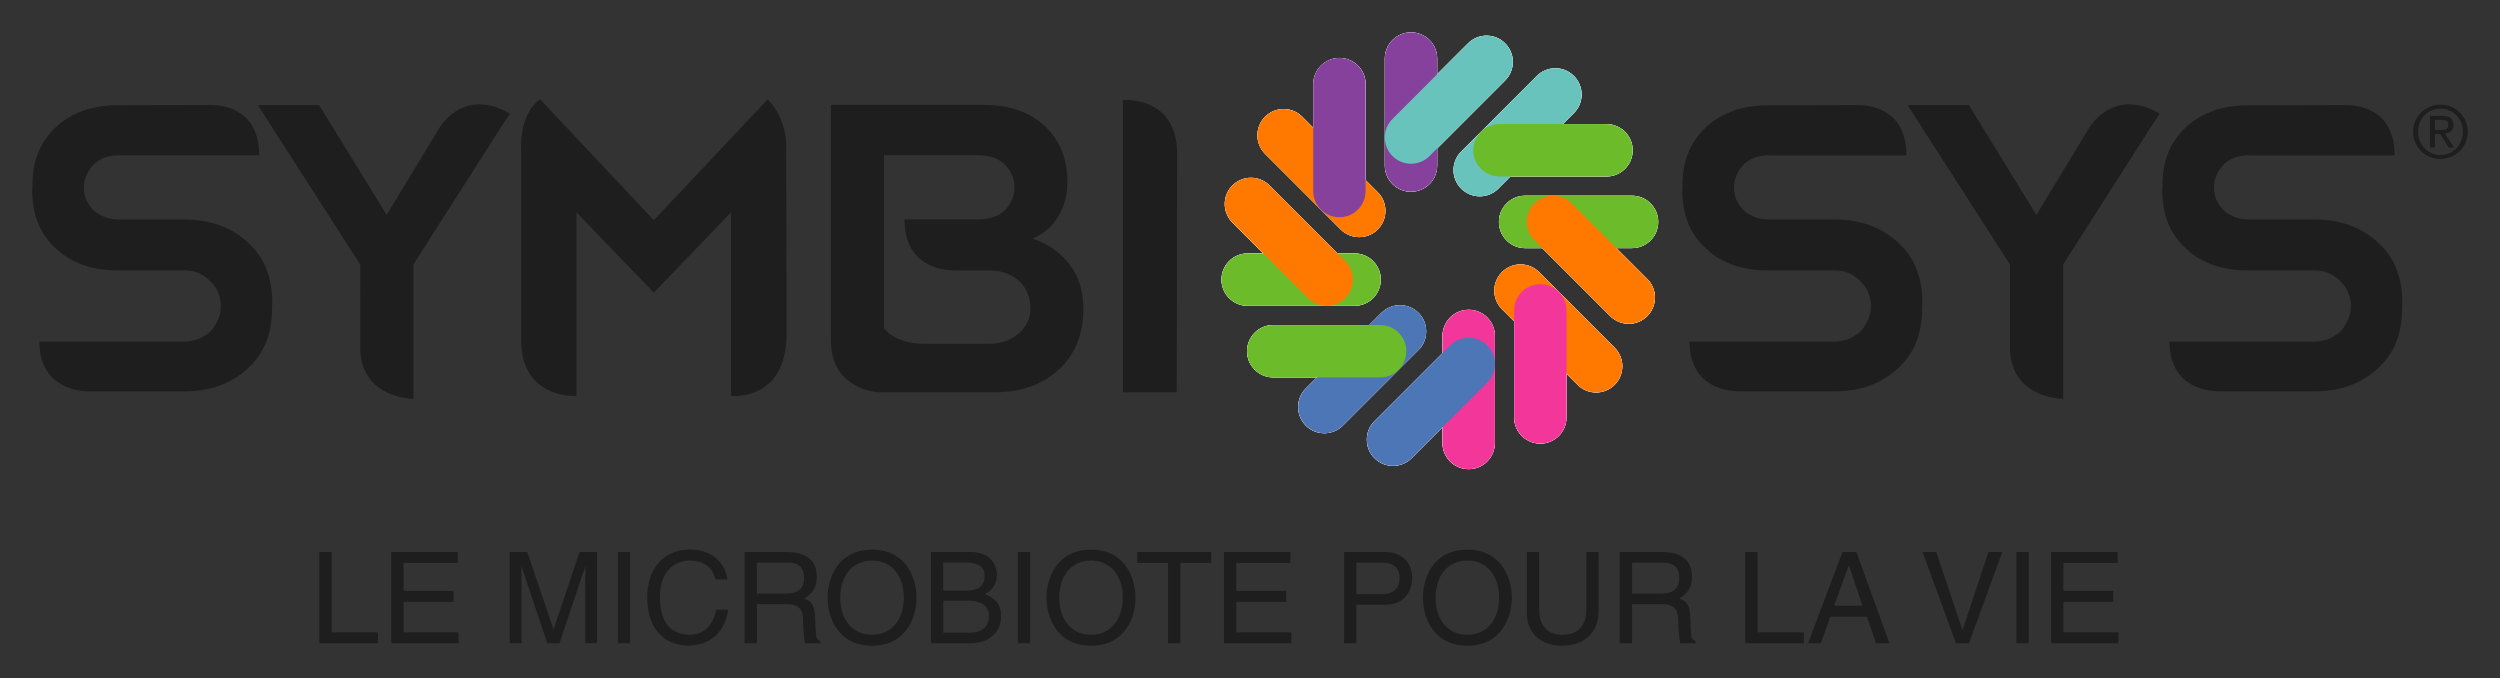 <?xml version="1.0" encoding="utf-8"?>
<!-- Generator: Adobe Illustrator 25.0.1, SVG Export Plug-In . SVG Version: 6.00 Build 0)  -->
<svg version="1.1" id="Calque_1" xmlns="http://www.w3.org/2000/svg" xmlns:xlink="http://www.w3.org/1999/xlink" x="0px" y="0px"
	 viewBox="0 0 550.77 149.38" style="enable-background:new 0 0 550.77 149.38;" xml:space="preserve">
<rect x="0" y="0" width="550.77" height="149.38" fill="#333333" stroke="none"/>
<style type="text/css">
	.st0{fill:#1E1E1E;}
	.st1{fill:#FFFFFF;}
	.st2{fill:#86419C;}
	.st3{fill:#67C3BB;}
	.st4{fill:#6BBB2A;}
	.st5{fill:#FF7800;}
	.st6{fill:#F33699;}
	.st7{fill:#4C76B5;}
</style>
<g>
	<g>
		<g>
			<path class="st0" d="M26.36,34.23c-0.86-0.05-1.7,0.04-2.52,0.25c-0.36,0.09-0.72,0.22-1.1,0.37c-0.37,0.15-0.75,0.36-1.12,0.6
				c-0.37,0.25-0.74,0.55-1.09,0.9c-0.35,0.36-0.67,0.77-0.97,1.25c-0.61,1.03-0.95,1.99-1.03,2.88c-0.08,0.89-0.04,1.67,0.12,2.35
				c0.17,0.79,0.48,1.51,0.91,2.18c0.36,0.62,0.85,1.17,1.47,1.67c0.53,0.42,1.23,0.8,2.09,1.15c0.87,0.35,1.94,0.52,3.24,0.52
				h14.17c5.7,0,10.38,1.67,14.03,5.02c1.84,1.65,3.2,3.58,4.09,5.79c0.89,2.21,1.33,4.71,1.33,7.5l-0.05,1.3
				c0,2.78-0.44,5.27-1.33,7.47c-0.89,2.2-2.25,4.14-4.09,5.82c-3.63,3.32-8.29,4.98-13.98,4.98H20c-2.12,0-4.01-0.37-5.66-1.11
				c-0.7-0.32-1.39-0.74-2.07-1.26c-0.68-0.52-1.28-1.17-1.81-1.96c-0.53-0.79-0.96-1.72-1.29-2.81s-0.49-2.36-0.49-3.83h32.4
				c0.83-0.08,1.63-0.26,2.41-0.53c0.65-0.23,1.34-0.58,2.05-1.05c0.71-0.47,1.31-1.12,1.79-1.96c0.37-0.56,0.66-1.11,0.85-1.66
				c0.19-0.55,0.33-1.08,0.4-1.59c0.07-0.51,0.09-0.99,0.07-1.45c-0.02-0.45-0.08-0.88-0.18-1.28c-0.2-0.93-0.57-1.79-1.1-2.59
				c-0.48-0.66-1.04-1.26-1.68-1.78c-0.28-0.23-0.59-0.45-0.92-0.67c-0.34-0.22-0.71-0.41-1.11-0.58c-0.41-0.17-0.84-0.3-1.31-0.4
				c-0.47-0.1-0.97-0.15-1.5-0.15H25.8c-5.52,0-10.01-1.6-13.47-4.79C8.84,51.58,7.1,47.32,7.1,41.98l0.05-1.25
				c0-5.28,1.73-9.53,5.19-12.75c3.52-3.19,8.01-4.79,13.47-4.79l20.02-0.05c2.12-0.06,4.01,0.28,5.66,1.02
				c0.7,0.32,1.39,0.74,2.07,1.26s1.28,1.18,1.8,1.98c0.52,0.8,0.94,1.76,1.26,2.88c0.32,1.12,0.48,2.43,0.48,3.95H26.36z"/>
			<path class="st0" d="M56.79,23.14H70.3l14.89,24.21l11.55-19.07c1.06-1.67,2.36-2.96,3.9-3.89c0.65-0.39,1.39-0.71,2.2-0.98
				c0.81-0.27,1.71-0.41,2.69-0.42c0.98-0.01,2.04,0.14,3.18,0.45c1.14,0.31,2.35,0.84,3.65,1.6c-0.16,0.23-0.43,0.64-0.82,1.23
				c-0.39,0.59-0.86,1.31-1.43,2.18c-0.56,0.86-1.19,1.84-1.88,2.94c-0.69,1.1-1.43,2.26-2.22,3.48c-0.79,1.23-1.61,2.5-2.45,3.83
				c-0.85,1.33-1.69,2.65-2.54,3.98c-2.98,4.68-6.29,9.88-9.94,15.6v29.6c-2.2-0.11-4.15-0.59-5.87-1.44
				c-0.73-0.35-1.45-0.81-2.15-1.35c-0.7-0.55-1.32-1.22-1.87-2.02c-0.55-0.8-0.99-1.74-1.32-2.82c-0.34-1.08-0.5-2.34-0.5-3.77
				V58.28L56.79,23.14z"/>
			<path class="st0" d="M420.24,23.14h13.51l14.89,24.21l11.55-19.07c1.06-1.67,2.36-2.96,3.9-3.89c0.65-0.39,1.39-0.71,2.2-0.98
				c0.81-0.27,1.71-0.41,2.69-0.42c0.98-0.01,2.04,0.14,3.18,0.45c1.14,0.31,2.35,0.84,3.65,1.6c-0.16,0.23-0.43,0.64-0.82,1.23
				c-0.39,0.59-0.86,1.31-1.43,2.18c-0.56,0.86-1.19,1.84-1.88,2.94c-0.69,1.1-1.43,2.26-2.22,3.48c-0.79,1.23-1.61,2.5-2.45,3.83
				c-0.85,1.33-1.69,2.65-2.54,3.98c-2.98,4.68-6.29,9.88-9.94,15.6v29.6c-2.2-0.11-4.15-0.59-5.87-1.44
				c-0.73-0.35-1.45-0.81-2.15-1.35c-0.7-0.55-1.32-1.22-1.87-2.02c-0.55-0.8-0.99-1.74-1.32-2.82c-0.34-1.08-0.5-2.34-0.5-3.77
				V58.28L420.24,23.14z"/>
			<path class="st0" d="M173.2,33.25c0,1.02,0,2.4,0.01,4.14c0.01,1.74,0.02,3.72,0.02,5.94c0.01,2.21,0.02,4.6,0.02,7.16
				c0.01,2.56,0.02,5.17,0.02,7.81c0.01,2.65,0.01,5.28,0.01,7.89c0,2.62,0,5.09,0,7.42c0,1.87-0.18,3.49-0.53,4.87
				c-0.35,1.38-0.81,2.57-1.39,3.55c-0.58,0.99-1.23,1.8-1.96,2.44c-0.73,0.64-1.48,1.15-2.24,1.54c-1.79,0.91-3.83,1.32-6.1,1.23
				V46.79l-17.02,17.68L127,46.79v40.46c-2.28,0.02-4.3-0.4-6.08-1.25c-0.76-0.35-1.51-0.82-2.23-1.4c-0.72-0.58-1.37-1.3-1.94-2.18
				c-0.57-0.87-1.03-1.91-1.38-3.11c-0.35-1.2-0.53-2.62-0.53-4.24V33.85c-0.08-1.16-0.08-2.21,0-3.17c0.08-0.96,0.21-1.82,0.39-2.6
				c0.18-0.78,0.4-1.47,0.65-2.08c0.26-0.61,0.53-1.15,0.81-1.61c0.65-1.08,1.43-1.91,2.31-2.5l25.04,26.62l25.08-26.62
				c0.84,0.83,1.57,1.81,2.2,2.94c0.26,0.48,0.52,1.01,0.77,1.61c0.25,0.59,0.46,1.25,0.64,1.96c0.18,0.71,0.31,1.47,0.4,2.28
				C173.22,31.48,173.24,32.34,173.2,33.25z"/>
			<path class="st0" d="M183.06,74.96V23.11h33.76c5.22,0,9.51,1.4,12.88,4.21c1.79,1.57,3.15,3.41,4.07,5.52
				c0.92,2.11,1.38,4.51,1.38,7.21c0,1.48-0.17,2.85-0.51,4.12c-0.34,1.27-0.85,2.44-1.52,3.52c-0.65,1.13-1.46,2.1-2.41,2.91
				c-0.95,0.81-2.03,1.47-3.25,1.98c1.71,0.56,3.25,1.3,4.59,2.25c1.35,0.94,2.53,2.07,3.54,3.38c1.04,1.33,1.82,2.81,2.33,4.46
				c0.51,1.64,0.76,3.45,0.76,5.43c0,2.79-0.46,5.29-1.37,7.5c-0.91,2.21-2.26,4.15-4.06,5.83c-3.66,3.33-8.37,5-14.12,5h-25.41
				c-2-0.17-3.77-0.69-5.33-1.55c-0.67-0.37-1.32-0.83-1.96-1.39c-0.64-0.56-1.21-1.23-1.71-2.02c-0.5-0.79-0.9-1.73-1.2-2.8
				S183.06,76.35,183.06,74.96z M210.85,59.57c-2.17,0.05-4.1-0.31-5.8-1.06c-0.73-0.32-1.44-0.75-2.13-1.28
				c-0.69-0.53-1.3-1.2-1.85-2.01c-0.55-0.81-0.98-1.78-1.31-2.91c-0.33-1.13-0.49-2.45-0.49-3.98h16.29c1.23,0,2.33-0.17,3.3-0.5
				c0.97-0.33,1.81-0.85,2.52-1.54c0.69-0.66,1.21-1.42,1.57-2.26c0.36-0.84,0.54-1.76,0.54-2.74c0-0.99-0.18-1.9-0.54-2.73
				c-0.36-0.83-0.88-1.6-1.57-2.29c-1.4-1.39-3.34-2.08-5.82-2.08h-20.81V72.3c0.33,0.43,0.69,0.81,1.1,1.15
				c0.41,0.33,0.84,0.62,1.3,0.86c0.46,0.24,0.92,0.44,1.39,0.6s0.92,0.3,1.36,0.41c1.03,0.25,2.09,0.39,3.18,0.42h14.84
				c2.57,0,4.75-0.76,6.52-2.29c1.71-1.48,2.57-3.33,2.57-5.53c0-1.14-0.21-2.25-0.64-3.31c-0.43-1.07-1.07-1.98-1.93-2.76
				c-1.71-1.51-3.89-2.27-6.52-2.27H210.85z"/>
			<path class="st0" d="M259.23,86.44h-11.85V22.03c2.21-0.06,4.2,0.3,5.96,1.09c0.75,0.34,1.48,0.79,2.2,1.34s1.36,1.26,1.92,2.12
				c0.56,0.86,1.01,1.89,1.36,3.09c0.34,1.2,0.51,2.62,0.51,4.24c0,0.53,0,1.39,0,2.6c0,1.21,0,2.68-0.01,4.4
				c-0.01,1.72-0.01,3.64-0.01,5.75s0,4.32-0.01,6.63c-0.01,2.31-0.01,4.66-0.01,7.07c0,2.41,0,4.76-0.01,7.06
				c-0.01,2.3-0.01,4.5-0.01,6.6s0,3.99-0.01,5.67c-0.01,1.68-0.01,3.11-0.01,4.29S259.23,85.98,259.23,86.44z"/>
			<path class="st0" d="M389.9,34.23c-0.86-0.05-1.7,0.04-2.53,0.25c-0.36,0.09-0.72,0.22-1.1,0.37c-0.37,0.15-0.75,0.36-1.12,0.6
				c-0.37,0.25-0.74,0.55-1.09,0.9c-0.35,0.36-0.67,0.77-0.97,1.25c-0.61,1.03-0.95,1.99-1.03,2.88c-0.08,0.89-0.04,1.67,0.12,2.35
				c0.17,0.79,0.48,1.51,0.91,2.18c0.36,0.62,0.85,1.17,1.47,1.67c0.53,0.42,1.23,0.8,2.09,1.15c0.86,0.35,1.94,0.52,3.24,0.52
				h14.17c5.7,0,10.38,1.67,14.03,5.02c1.84,1.65,3.2,3.58,4.09,5.79c0.89,2.21,1.33,4.71,1.33,7.5l-0.05,1.3
				c0,2.78-0.44,5.27-1.33,7.47c-0.89,2.2-2.25,4.14-4.09,5.82c-3.63,3.32-8.29,4.98-13.98,4.98h-20.53c-2.12,0-4.01-0.37-5.66-1.11
				c-0.7-0.32-1.39-0.74-2.07-1.26c-0.68-0.52-1.28-1.17-1.81-1.96c-0.53-0.79-0.96-1.72-1.29-2.81s-0.49-2.36-0.49-3.83h32.4
				c0.83-0.08,1.63-0.26,2.41-0.53c0.65-0.23,1.34-0.58,2.05-1.05c0.71-0.47,1.3-1.12,1.79-1.96c0.37-0.56,0.66-1.11,0.85-1.66
				c0.19-0.55,0.33-1.08,0.4-1.59c0.07-0.51,0.09-0.99,0.07-1.45c-0.02-0.45-0.08-0.88-0.18-1.28c-0.2-0.93-0.57-1.79-1.1-2.59
				c-0.48-0.66-1.04-1.26-1.68-1.78c-0.28-0.23-0.59-0.45-0.92-0.67c-0.34-0.22-0.7-0.41-1.11-0.58c-0.41-0.17-0.84-0.3-1.31-0.4
				c-0.47-0.1-0.97-0.15-1.5-0.15h-15.06c-5.52,0-10.01-1.6-13.46-4.79c-3.49-3.18-5.24-7.44-5.24-12.78l0.05-1.25
				c0-5.28,1.73-9.53,5.19-12.75c3.52-3.19,8.01-4.79,13.46-4.79l19.41-0.05c2.12-0.06,4,0.28,5.66,1.02
				c0.7,0.32,1.39,0.74,2.07,1.26c0.68,0.52,1.28,1.18,1.8,1.98c0.52,0.8,0.94,1.76,1.26,2.88c0.32,1.12,0.48,2.43,0.48,3.95H389.9z
				"/>
			<path class="st0" d="M495.64,34.23c-0.86-0.05-1.7,0.04-2.53,0.25c-0.36,0.09-0.72,0.22-1.1,0.37c-0.37,0.15-0.75,0.36-1.12,0.6
				c-0.37,0.25-0.74,0.55-1.09,0.9c-0.35,0.36-0.67,0.77-0.97,1.25c-0.61,1.03-0.95,1.99-1.03,2.88c-0.08,0.89-0.04,1.67,0.12,2.35
				c0.17,0.79,0.48,1.51,0.91,2.18c0.36,0.62,0.85,1.17,1.47,1.67c0.53,0.42,1.23,0.8,2.09,1.15c0.86,0.35,1.94,0.52,3.24,0.52
				h14.17c5.7,0,10.38,1.67,14.03,5.02c1.84,1.65,3.2,3.58,4.09,5.79c0.89,2.21,1.33,4.71,1.33,7.5l-0.05,1.3
				c0,2.78-0.44,5.27-1.33,7.47c-0.89,2.2-2.25,4.14-4.09,5.82c-3.63,3.32-8.29,4.98-13.98,4.98h-20.53c-2.12,0-4.01-0.37-5.66-1.11
				c-0.7-0.32-1.39-0.74-2.07-1.26c-0.68-0.52-1.28-1.17-1.81-1.96c-0.53-0.79-0.96-1.72-1.29-2.81s-0.49-2.36-0.49-3.83h32.4
				c0.83-0.08,1.63-0.26,2.41-0.53c0.65-0.23,1.34-0.58,2.05-1.05c0.71-0.47,1.3-1.12,1.79-1.96c0.37-0.56,0.66-1.11,0.85-1.66
				c0.19-0.55,0.33-1.08,0.4-1.59c0.07-0.51,0.09-0.99,0.07-1.45c-0.02-0.45-0.08-0.88-0.18-1.28c-0.2-0.93-0.57-1.79-1.1-2.59
				c-0.48-0.66-1.04-1.26-1.68-1.78c-0.28-0.23-0.59-0.45-0.92-0.67c-0.34-0.22-0.7-0.41-1.11-0.58c-0.41-0.17-0.84-0.3-1.31-0.4
				c-0.47-0.1-0.97-0.15-1.5-0.15h-15.06c-5.52,0-10.01-1.6-13.46-4.79c-3.49-3.18-5.24-7.44-5.24-12.78l0.05-1.25
				c0-5.28,1.73-9.53,5.19-12.75c3.52-3.19,8.01-4.79,13.46-4.79l21.23-0.05c2.12-0.06,4,0.28,5.66,1.02
				c0.7,0.32,1.39,0.74,2.07,1.26c0.68,0.52,1.28,1.18,1.8,1.98c0.52,0.8,0.94,1.76,1.26,2.88c0.32,1.12,0.48,2.43,0.48,3.95H495.64
				z"/>
		</g>
		<g>
			<path class="st1" d="M343.43,64.31L343.43,64.31l-4.36-4.36c-0.56-0.56-1.22-0.99-1.91-1.27c-2.09-0.85-4.56-0.42-6.26,1.27
				c-2.26,2.26-2.26,5.91,0,8.17l2.67,2.67v21.17v0c0,0.8,0.16,1.56,0.45,2.25c0.15,0.35,0.32,0.67,0.53,0.98
				c0.42,0.61,0.95,1.14,1.56,1.56c0.92,0.62,2.03,0.99,3.23,0.99s2.31-0.36,3.23-0.99c0.61-0.42,1.14-0.95,1.56-1.56
				c0.21-0.31,0.39-0.64,0.53-0.98c0.29-0.69,0.45-1.45,0.45-2.25v0v-9.62l2.44,2.44c2.26,2.26,5.91,2.26,8.17,0
				c2.26-2.26,2.26-5.91,0-8.17L343.43,64.31z"/>
			<path class="st1" d="M305.08,30.3v6.17c0,3.19,2.59,5.77,5.77,5.77s5.77-2.59,5.77-5.77v-3.78l14.97-14.97
				c2.26-2.26,2.26-5.91,0-8.17s-5.91-2.26-8.17,0l-6.8,6.8v-3.45c0-3.19-2.59-5.77-5.77-5.77s-5.77,2.59-5.77,5.77V30.3
				C305.08,30.29,305.08,30.29,305.08,30.3z"/>
			<path class="st1" d="M326.28,29.03l-4.36,4.36c-2.26,2.26-2.26,5.91,0,8.17c2.26,2.26,5.91,2.26,8.17,0l2.67-2.67h21.17
				c3.19,0,5.77-2.59,5.77-5.77c0-3.19-2.59-5.77-5.77-5.77h-9.62l2.44-2.44c2.26-2.26,2.26-5.91,0-8.17s-5.91-2.26-8.17,0
				L326.28,29.03C326.28,29.02,326.28,29.03,326.28,29.03z"/>
			<path class="st1" d="M356.1,54.66h3.45c3.19,0,5.77-2.59,5.77-5.77s-2.59-5.77-5.77-5.77h-17.39h0h-6.17
				c-0.4,0-0.79,0.04-1.16,0.12c-0.75,0.15-1.45,0.45-2.06,0.87c-0.31,0.21-0.59,0.44-0.85,0.71c-1.04,1.04-1.69,2.49-1.69,4.08
				c0,1.59,0.65,3.04,1.69,4.08c0.26,0.26,0.55,0.5,0.85,0.71c0.61,0.42,1.31,0.72,2.06,0.87c0.38,0.08,0.77,0.12,1.16,0.12h3.78
				l14.97,14.97c0.85,0.85,1.89,1.37,2.98,1.59c0.73,0.14,1.48,0.14,2.21,0c0.73-0.14,1.43-0.42,2.07-0.85
				c0.32-0.21,0.62-0.46,0.91-0.74c2.26-2.26,2.26-5.91,0-8.17L356.1,54.66z"/>
			<path class="st1" d="M325.81,68.7c-0.69-0.29-1.45-0.45-2.25-0.45l0,0h0c-0.8,0-1.56,0.16-2.25,0.45
				c-0.35,0.15-0.67,0.32-0.98,0.53c-0.61,0.42-1.14,0.95-1.56,1.56c-0.62,0.92-0.99,2.03-0.99,3.23v3.78l-14.97,14.97
				c-2.26,2.26-2.26,5.91,0,8.17c1.13,1.13,2.61,1.69,4.08,1.69c0.74,0,1.48-0.14,2.17-0.42c0.7-0.28,1.35-0.7,1.91-1.27l6.8-6.8
				v3.45c0,1.2,0.36,2.31,0.99,3.23c0.42,0.61,0.95,1.14,1.56,1.56c0.31,0.21,0.64,0.39,0.98,0.53c0.69,0.29,1.45,0.45,2.25,0.45h0
				l0,0c0.8,0,1.56-0.16,2.25-0.45c2.07-0.88,3.53-2.93,3.53-5.32V74.02C329.34,71.63,327.89,69.58,325.81,68.7z"/>
			<path class="st1" d="M313.78,75.19c0.28-0.7,0.42-1.43,0.42-2.17c0-1.48-0.56-2.96-1.69-4.08c-1.13-1.13-2.61-1.69-4.08-1.69
				c-0.74,0-1.48,0.14-2.17,0.42c-0.7,0.28-1.35,0.7-1.91,1.27l-2.67,2.67H280.5c-3.19,0-5.77,2.59-5.77,5.77
				c0,3.19,2.59,5.77,5.77,5.77h9.62l-2.44,2.44c-2.26,2.26-2.26,5.91,0,8.17c0.56,0.56,1.22,0.99,1.91,1.27
				c0.7,0.28,1.43,0.42,2.17,0.42c0.37,0,0.74-0.04,1.1-0.11c1.09-0.21,2.13-0.74,2.98-1.59l16.66-16.66
				C313.07,76.53,313.5,75.88,313.78,75.19z"/>
			<path class="st1" d="M298.43,67.37c3.19,0,5.77-2.59,5.77-5.77c0-3.19-2.59-5.77-5.77-5.77h-3.78l-14.97-14.97
				c-2.26-2.26-5.91-2.26-8.17,0c-0.56,0.56-0.99,1.22-1.27,1.91c-0.85,2.09-0.42,4.56,1.27,6.26l6.8,6.8h-3.45
				c-0.4,0-0.79,0.04-1.16,0.12c-0.75,0.15-1.45,0.45-2.06,0.87c-0.31,0.21-0.59,0.44-0.85,0.71c-1.04,1.04-1.69,2.49-1.69,4.08
				c0,1.59,0.65,3.04,1.69,4.08c0.26,0.26,0.55,0.5,0.85,0.71c0.61,0.42,1.31,0.72,2.06,0.87c0.38,0.08,0.77,0.12,1.16,0.12H298.43z
				"/>
			<path class="st1" d="M295.36,50.54c2.26,2.26,5.91,2.26,8.17,0c1.69-1.69,2.11-4.17,1.27-6.26c-0.28-0.7-0.7-1.35-1.27-1.91
				l-2.67-2.67V18.54c0-2.79-1.98-5.12-4.61-5.66c-0.38-0.08-0.77-0.12-1.16-0.12s-0.79,0.04-1.16,0.12
				c-0.62,0.13-1.19,0.37-1.72,0.68c-0.43,0.25-0.85,0.54-1.2,0.89c-0.78,0.78-1.34,1.79-1.57,2.92c-0.08,0.38-0.12,0.77-0.12,1.16
				v9.62l-2.44-2.44c-2.26-2.26-5.91-2.26-8.17,0c-2.26,2.26-2.26,5.91,0,8.17L295.36,50.54z"/>
		</g>
		<g>
			<g>
				<path class="st1" d="M310.86,42.24c3.19,0,5.77-2.59,5.77-5.77v-3.78l14.97-14.97c2.26-2.26,2.26-5.91,0-8.17s-5.91-2.26-8.17,0
					l-6.8,6.8v-3.45c0-3.19-2.59-5.77-5.77-5.77s-5.77,2.59-5.77,5.77v23.56C305.08,39.65,307.67,42.24,310.86,42.24z"/>
				<path class="st1" d="M321.91,41.55c2.26,2.26,5.91,2.26,8.17,0l2.67-2.67h21.17c3.19,0,5.77-2.59,5.77-5.77
					c0-3.19-2.59-5.77-5.77-5.77h-9.62l2.44-2.44c2.26-2.26,2.26-5.91,0-8.17s-5.91-2.26-8.17,0l-16.66,16.66
					C319.66,35.64,319.66,39.3,321.91,41.55z"/>
				<path class="st1" d="M356.1,54.66h3.45c3.19,0,5.77-2.59,5.77-5.77c0-3.19-2.59-5.77-5.77-5.77h-17.39h0h-6.17
					c-3.19,0-5.77,2.59-5.77,5.77c0,3.19,2.59,5.77,5.77,5.77h3.78l14.97,14.97c2.26,2.26,5.91,2.26,8.17,0
					c2.26-2.26,2.26-5.91,0-8.17L356.1,54.66z"/>
				<path class="st1" d="M339.07,59.94c-2.26-2.26-5.91-2.26-8.17,0c-2.26,2.26-2.26,5.91,0,8.17l2.67,2.67v21.17
					c0,3.19,2.59,5.77,5.77,5.77s5.77-2.59,5.77-5.77v-9.62l2.44,2.44c2.26,2.26,5.91,2.26,8.17,0s2.26-5.91,0-8.17L339.07,59.94z"
					/>
				<path class="st1" d="M323.57,68.25c-3.19,0-5.77,2.59-5.77,5.77v3.78l-14.97,14.97c-2.26,2.26-2.26,5.91,0,8.17
					c2.26,2.26,5.91,2.26,8.17,0l6.8-6.8v3.45c0,3.19,2.59,5.77,5.77,5.77s5.77-2.59,5.77-5.77V74.02
					C329.34,70.83,326.75,68.25,323.57,68.25z"/>
				<path class="st1" d="M312.51,68.93c-2.26-2.26-5.91-2.26-8.17,0l-2.67,2.67H280.5c-3.19,0-5.77,2.59-5.77,5.77
					c0,3.19,2.59,5.77,5.77,5.77h9.62l-2.44,2.44c-2.26,2.26-2.26,5.91,0,8.17c2.26,2.26,5.91,2.26,8.17,0l16.66-16.66
					C314.76,74.84,314.76,71.18,312.51,68.93z"/>
				<path class="st1" d="M298.43,67.37c3.19,0,5.77-2.59,5.77-5.77c0-3.19-2.59-5.77-5.77-5.77h-3.78l-14.97-14.97
					c-2.26-2.26-5.91-2.26-8.17,0c-2.26,2.26-2.26,5.91,0,8.17l6.8,6.8h-3.45c-3.19,0-5.77,2.59-5.77,5.77
					c0,3.19,2.59,5.77,5.77,5.77H298.43z"/>
				<path class="st1" d="M295.36,50.54c2.26,2.26,5.91,2.26,8.17,0c2.26-2.26,2.26-5.91,0-8.17l-2.67-2.67V18.54
					c0-3.19-2.59-5.77-5.77-5.77c-3.19,0-5.77,2.59-5.77,5.77v9.62l-2.44-2.44c-2.26-2.26-5.91-2.26-8.17,0
					c-2.26,2.26-2.26,5.91,0,8.17L295.36,50.54z"/>
			</g>
			<path class="st2" d="M310.86,7.13c-3.19,0-5.77,2.59-5.77,5.77v23.56c0,3.19,2.59,5.77,5.77,5.77s5.77-2.59,5.77-5.77V12.91
				C316.63,9.72,314.05,7.13,310.86,7.13z"/>
			<path class="st3" d="M331.6,9.55c-2.26-2.26-5.91-2.26-8.17,0l-16.66,16.66c-2.26,2.26-2.26,5.91,0,8.17
				c2.26,2.26,5.91,2.26,8.17,0l16.66-16.66C333.85,15.46,333.85,11.81,331.6,9.55z"/>
			<path class="st3" d="M346.74,16.73c-2.26-2.26-5.91-2.26-8.17,0l-16.66,16.66c-2.26,2.26-2.26,5.91,0,8.17s5.91,2.26,8.17,0
				l16.66-16.66C348.99,22.64,348.99,18.99,346.74,16.73z"/>
			<path class="st4" d="M359.69,33.11c0-3.19-2.59-5.77-5.77-5.77h-23.56c-3.19,0-5.77,2.59-5.77,5.77s2.59,5.77,5.77,5.77h23.56
				C357.11,38.88,359.69,36.3,359.69,33.11z"/>
			<path class="st4" d="M365.32,48.89c0-3.19-2.59-5.77-5.77-5.77h-23.56c-3.19,0-5.77,2.59-5.77,5.77c0,3.19,2.59,5.77,5.77,5.77
				h23.56C362.74,54.66,365.32,52.08,365.32,48.89z"/>
			<path class="st5" d="M362.9,69.63c2.26-2.26,2.26-5.91,0-8.17l-16.66-16.66c-2.26-2.26-5.91-2.26-8.17,0s-2.26,5.91,0,8.17
				l16.66,16.66C356.99,71.88,360.65,71.88,362.9,69.63z"/>
			<path class="st5" d="M355.72,84.77c2.26-2.26,2.26-5.91,0-8.17l-16.66-16.66c-2.26-2.26-5.91-2.26-8.17,0s-2.26,5.91,0,8.17
				l16.66,16.66C349.81,87.02,353.47,87.02,355.72,84.77z"/>
			<path class="st6" d="M339.35,97.72c3.19,0,5.77-2.59,5.77-5.77V68.39c0-3.19-2.59-5.77-5.77-5.77s-5.77,2.59-5.77,5.77v23.56
				C333.57,95.14,336.16,97.72,339.35,97.72z"/>
			<path class="st6" d="M323.57,103.35c3.19,0,5.77-2.59,5.77-5.77V74.02c0-3.19-2.59-5.77-5.77-5.77s-5.77,2.59-5.77,5.77v23.56
				C317.79,100.77,320.38,103.35,323.57,103.35z"/>
			<path class="st7" d="M302.82,100.93c2.26,2.26,5.91,2.26,8.17,0l16.66-16.66c2.26-2.26,2.26-5.91,0-8.17s-5.91-2.26-8.17,0
				l-16.66,16.66C300.57,95.02,300.57,98.68,302.82,100.93z"/>
			<path class="st7" d="M287.69,93.75c2.26,2.26,5.91,2.26,8.17,0l16.66-16.66c2.26-2.26,2.26-5.91,0-8.17s-5.91-2.26-8.17,0
				l-16.66,16.66C285.43,87.84,285.43,91.5,287.69,93.75z"/>
			<path class="st4" d="M274.73,77.38c0,3.19,2.59,5.77,5.77,5.77h23.56c3.19,0,5.77-2.59,5.77-5.77c0-3.19-2.59-5.77-5.77-5.77
				H280.5C277.32,71.6,274.73,74.19,274.73,77.38z"/>
			<path class="st4" d="M269.1,61.6c0,3.19,2.59,5.77,5.77,5.77h23.56c3.19,0,5.77-2.59,5.77-5.77s-2.59-5.77-5.77-5.77h-23.56
				C271.69,55.82,269.1,58.41,269.1,61.6z"/>
			<path class="st5" d="M271.52,40.85c-2.26,2.26-2.26,5.91,0,8.17l16.66,16.66c2.26,2.26,5.91,2.26,8.17,0s2.26-5.91,0-8.17
				l-16.66-16.66C277.43,38.6,273.78,38.6,271.52,40.85z"/>
			<path class="st5" d="M278.7,25.72c-2.26,2.26-2.26,5.91,0,8.17l16.66,16.66c2.26,2.26,5.91,2.26,8.17,0s2.26-5.91,0-8.17
				l-16.66-16.66C284.61,23.46,280.95,23.46,278.7,25.72z"/>
			<path class="st2" d="M295.08,12.76c-3.19,0-5.77,2.59-5.77,5.77v23.56c0,3.19,2.59,5.77,5.77,5.77s5.77-2.59,5.77-5.77V18.54
				C300.85,15.35,298.27,12.76,295.08,12.76z"/>
		</g>
	</g>
	<g>
		<path class="st0" d="M73.06,139.31h10.19v2.41H70.35v-20.1h2.72V139.31z"/>
		<path class="st0" d="M101.03,141.71H86.19v-20.1h14.64v2.41H88.91v6.16h11v2.41h-11v6.72h12.12V141.71z"/>
		<path class="st0" d="M128.92,141.71v-11.87c0-0.59,0.06-3.14,0.06-5.01h-0.06l-5.66,16.88h-2.69l-5.66-16.86h-0.06
			c0,1.85,0.06,4.4,0.06,4.98v11.87h-2.63v-20.1h3.89l5.74,17h0.06l5.71-17h3.86v20.1H128.92z"/>
		<path class="st0" d="M138.83,141.71h-2.72v-20.1h2.72V141.71z"/>
		<path class="st0" d="M157.6,127.66c-0.76-3.53-3.7-4.17-5.63-4.17c-3.64,0-6.58,2.69-6.58,7.98c0,4.73,1.68,8.37,6.66,8.37
			c1.76,0,4.82-0.84,5.74-5.52h2.63c-1.12,7.59-7.28,7.92-8.79,7.92c-4.56,0-9.04-2.97-9.04-10.7c0-6.19,3.53-10.47,9.38-10.47
			c5.18,0,7.87,3.22,8.26,6.58H157.6z"/>
		<path class="st0" d="M166.75,141.71h-2.72v-20.1h9.3c3.3,0,6.61,1.15,6.61,5.4c0,2.97-1.51,4.06-2.8,4.82
			c1.15,0.48,2.3,0.98,2.41,3.78l0.17,3.64c0.03,1.12,0.17,1.54,1.01,2.02v0.45h-3.33c-0.39-1.23-0.48-4.28-0.48-5.04
			c0-1.65-0.34-3.58-3.58-3.58h-6.58V141.71z M166.75,130.77h6.3c1.99,0,4.09-0.5,4.09-3.47c0-3.11-2.27-3.36-3.61-3.36h-6.78
			V130.77z"/>
		<path class="st0" d="M192.12,142.25c-7.5,0-9.8-6.24-9.8-10.58s2.3-10.58,9.8-10.58s9.8,6.24,9.8,10.58
			S199.62,142.25,192.12,142.25z M192.12,123.49c-4.37,0-7,3.44-7,8.18s2.63,8.18,7,8.18c4.37,0,7-3.44,7-8.18
			S196.49,123.49,192.12,123.49z"/>
		<path class="st0" d="M205.08,121.61h8.85c3.75,0,5.68,2.32,5.68,5.07c0,1.32-0.48,3.16-2.69,4.2c1.32,0.53,3.64,1.46,3.64,4.9
			c0,3.22-2.38,5.94-6.83,5.94h-8.65V121.61z M207.8,130.12h4.9c2.6,0,4.2-0.78,4.2-3.25c0-1.88-1.15-2.94-4.17-2.94h-4.93V130.12z
			 M207.8,139.39h5.8c2.83,0,4.26-1.43,4.26-3.67c0-2.83-2.49-3.39-4.7-3.39h-5.35V139.39z"/>
		<path class="st0" d="M226.95,141.71h-2.72v-20.1h2.72V141.71z"/>
		<path class="st0" d="M240.36,142.25c-7.5,0-9.8-6.24-9.8-10.58s2.3-10.58,9.8-10.58s9.8,6.24,9.8,10.58
			S247.87,142.25,240.36,142.25z M240.36,123.49c-4.37,0-7,3.44-7,8.18s2.63,8.18,7,8.18c4.37,0,7-3.44,7-8.18
			S244.73,123.49,240.36,123.49z"/>
		<path class="st0" d="M250.53,121.61h16.32v2.41h-6.8v17.7h-2.72v-17.7h-6.8V121.61z"/>
		<path class="st0" d="M284.49,141.71h-14.84v-20.1h14.64v2.41h-11.93v6.16h11v2.41h-11v6.72h12.12V141.71z"/>
		<path class="st0" d="M298.83,141.71h-2.72v-20.1h9.04c3.72,0,5.96,2.41,5.96,5.66c0,2.8-1.6,5.96-5.96,5.96h-6.33V141.71z
			 M298.83,130.91h5.4c2.44,0,4.09-0.9,4.09-3.61c0-2.55-1.74-3.36-3.98-3.36h-5.52V130.91z"/>
		<path class="st0" d="M323.27,142.25c-7.5,0-9.8-6.24-9.8-10.58s2.3-10.58,9.8-10.58s9.8,6.24,9.8,10.58
			S330.77,142.25,323.27,142.25z M323.27,123.49c-4.37,0-7,3.44-7,8.18s2.63,8.18,7,8.18c4.37,0,7-3.44,7-8.18
			S327.64,123.49,323.27,123.49z"/>
		<path class="st0" d="M352.19,121.61v13.05c0,4.12-2.58,7.59-8.09,7.59c-5.4,0-7.73-3.47-7.73-7.22v-13.41h2.72v12.66
			c0,4.37,2.66,5.57,5.1,5.57c2.49,0,5.29-1.15,5.29-5.52v-12.71H352.19z"/>
		<path class="st0" d="M359.56,141.71h-2.72v-20.1h9.3c3.3,0,6.61,1.15,6.61,5.4c0,2.97-1.51,4.06-2.8,4.82
			c1.15,0.48,2.3,0.98,2.41,3.78l0.17,3.64c0.03,1.12,0.17,1.54,1.01,2.02v0.45h-3.33c-0.39-1.23-0.48-4.28-0.48-5.04
			c0-1.65-0.34-3.58-3.58-3.58h-6.58V141.71z M359.56,130.77h6.3c1.99,0,4.09-0.5,4.09-3.47c0-3.11-2.27-3.36-3.61-3.36h-6.78
			V130.77z"/>
		<path class="st0" d="M387.22,139.31h10.19v2.41h-12.91v-20.1h2.72V139.31z"/>
		<path class="st0" d="M403.24,135.86l-2.1,5.85h-2.8l7.56-20.1h3.08l7.28,20.1h-2.97l-1.99-5.85H403.24z M410.32,133.45l-2.97-8.85
			h-0.06l-3.22,8.85H410.32z"/>
		<path class="st0" d="M438.07,121.61h3.05l-7.34,20.1h-2.88l-7.34-20.1h3.02l5.74,17.14h0.06L438.07,121.61z"/>
		<path class="st0" d="M446.95,141.71h-2.72v-20.1h2.72V141.71z"/>
		<path class="st0" d="M466.72,141.71h-14.84v-20.1h14.64v2.41h-11.93v6.16h11v2.41h-11v6.72h12.12V141.71z"/>
	</g>
	<g>
		<path class="st0" d="M537.67,23.05c3.26,0,6,2.58,6,5.95c0,3.44-2.74,6.02-6,6.02c-3.28,0-6.04-2.58-6.04-6.02
			C531.64,25.62,534.39,23.05,537.67,23.05z M537.67,34.14c2.77,0,4.91-2.21,4.91-5.14c0-2.87-2.15-5.07-4.91-5.07
			c-2.8,0-4.95,2.21-4.95,5.07C532.73,31.93,534.87,34.14,537.67,34.14z M535.34,25.53h2.71c1.66,0,2.45,0.66,2.45,2
			c0,1.26-0.8,1.79-1.84,1.9l2,3.09h-1.17l-1.91-3.01h-1.15v3.01h-1.09V25.53z M536.42,28.63h1.14c0.96,0,1.84-0.05,1.84-1.15
			c0-0.93-0.8-1.07-1.54-1.07h-1.44V28.63z"/>
	</g>
</g>
</svg>
